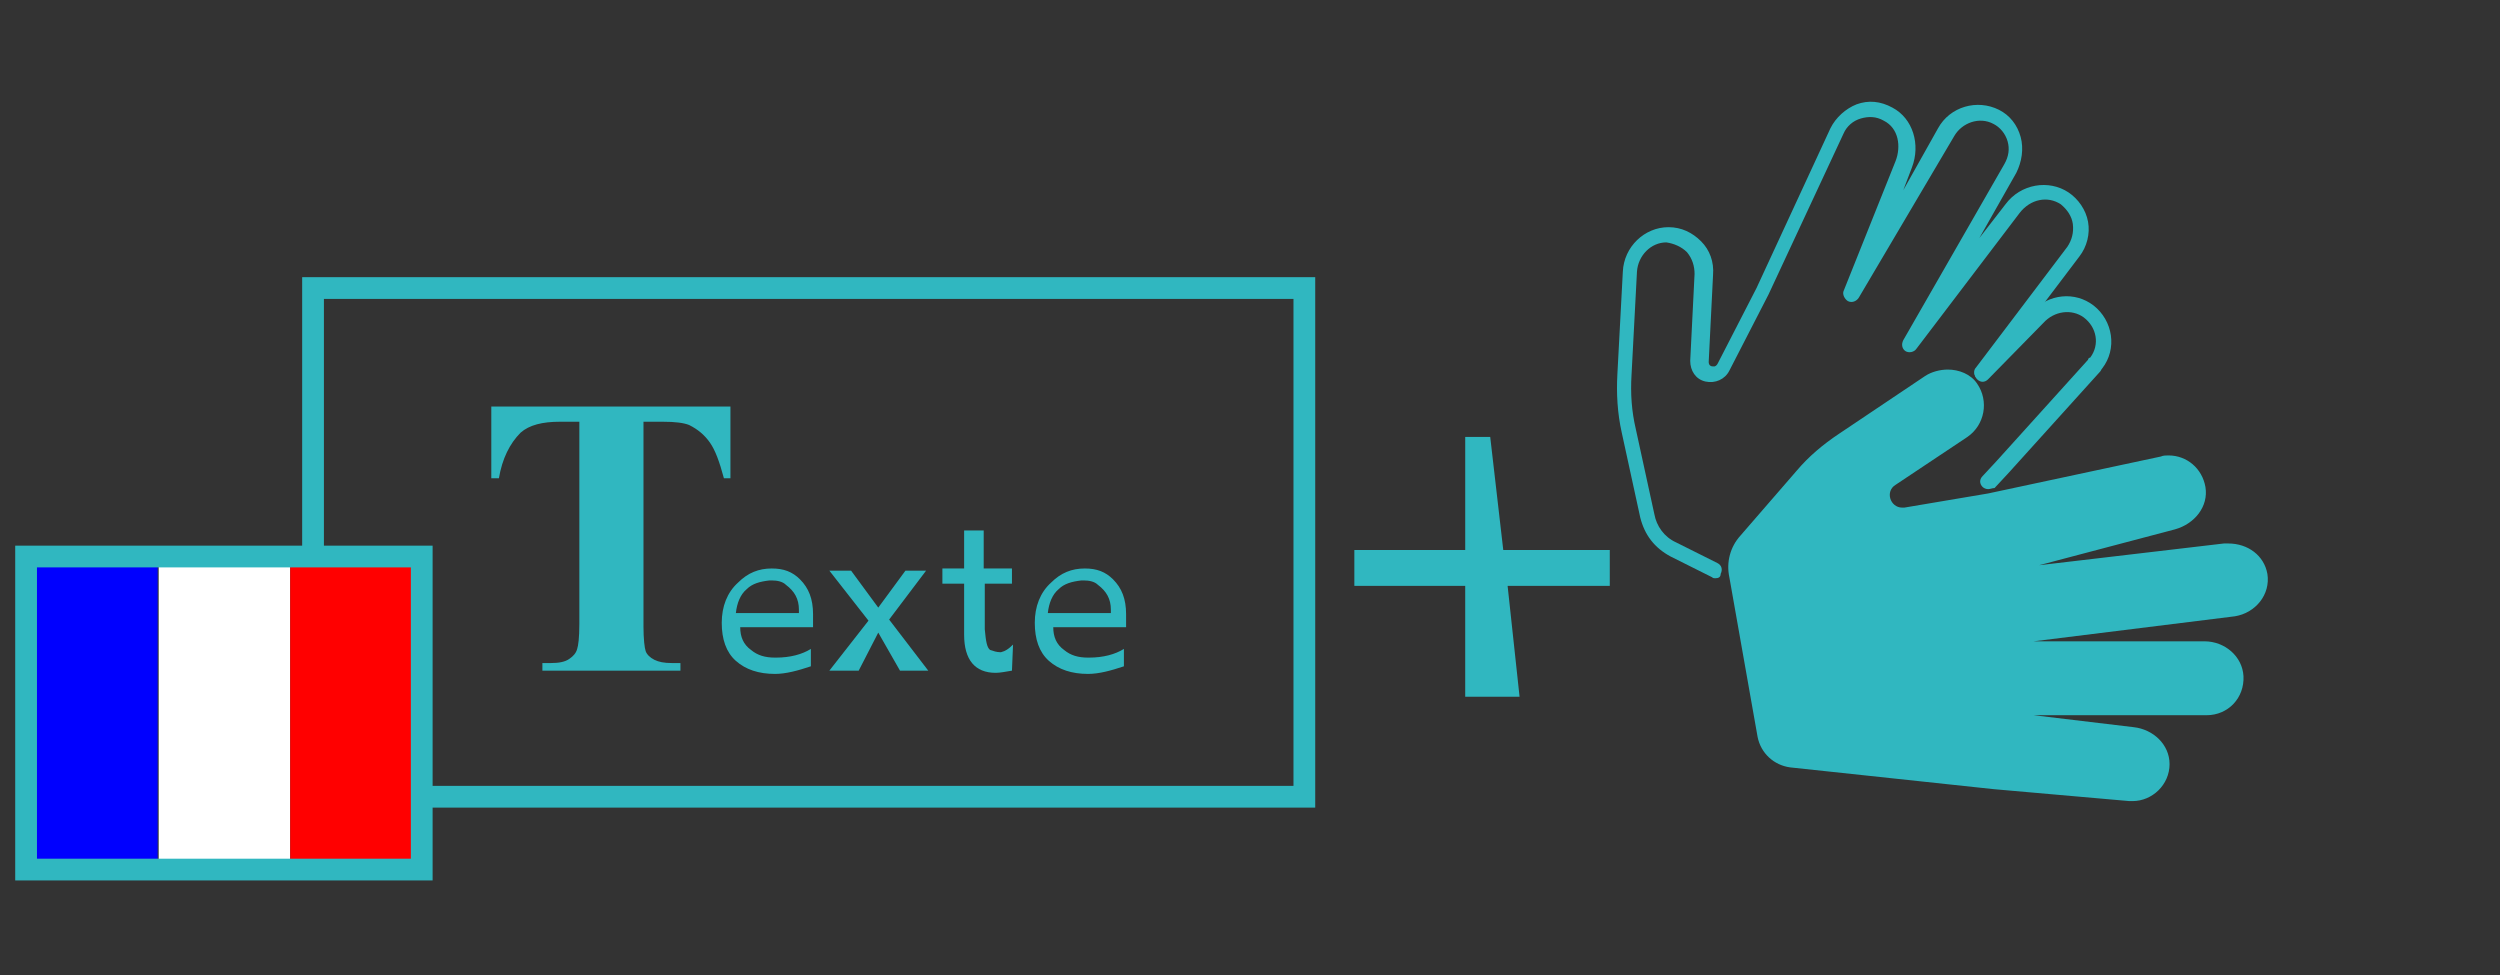 <?xml version="1.0" encoding="utf-8"?>
<!-- Generator: Adobe Illustrator 18.0.0, SVG Export Plug-In . SVG Version: 6.00 Build 0)  -->
<!DOCTYPE svg PUBLIC "-//W3C//DTD SVG 1.1//EN" "http://www.w3.org/Graphics/SVG/1.1/DTD/svg11.dtd">
<svg version="1.1" id="Calque_1" xmlns="http://www.w3.org/2000/svg" xmlns:xlink="http://www.w3.org/1999/xlink" x="0px" y="0px"
	 viewBox="0 0 230 89.7" enable-background="new 0 0 230 89.7" xml:space="preserve">
<rect x="0" y="0" width="230" height="89.7" fill="#333333" stroke="none"/>
<g>
	<g>
		<path fill="#30B7C0" d="M148.1,53.9h-9.4l1.1,10.2h-5V53.9h-10.2v-3.3h10.2V40.2l2.3,0l1.2,10.4h9.8L148.1,53.9L148.1,53.9z"/>
	</g>
	<g>
		<g>
			<path fill="#30B7C0" d="M182.9,45c-0.2,0-0.4-0.1-0.5-0.2c-0.3-0.3-0.3-0.7,0-1l1.3-1.4l8.4-9.3c0-0.1,0.1-0.2,0.2-0.2
				c0.9-1.2,0.6-2.8-0.6-3.7c-1.1-0.8-2.7-0.6-3.7,0.5l-5.1,5.2c-0.3,0.3-0.7,0.3-1,0c-0.3-0.3-0.3-0.7,0-1l5-5.2
				c1.6-1.7,4-1.9,5.7-0.6c1.8,1.4,2.2,4,0.8,5.8c0,0,0,0,0,0c-0.1,0.1-0.1,0.2-0.2,0.3l-8.4,9.3l-1.3,1.4
				C183.3,44.9,183.1,45,182.9,45z"/>
		</g>
		<g>
			<path fill="#30B7C0" d="M157.8,53.2c-0.1,0-0.2,0-0.3-0.1l-3.8-1.9c-1.5-0.8-2.4-2-2.8-3.6l-1.7-7.8c-0.4-1.8-0.5-3.6-0.4-5.4
				l0.5-9.4c0.1-2.3,2-4.1,4.2-4.1c1.2,0,2.2,0.5,3,1.3c0.8,0.8,1.2,1.9,1.1,3.1l-0.4,8c0,0.3,0.2,0.4,0.3,0.4
				c0.1,0,0.3,0.1,0.5-0.2l3.6-7l6.8-14.7c0.5-1,1.4-1.8,2.4-2.2c1.1-0.4,2.2-0.3,3.3,0.3c1.9,1,2.6,3.4,1.8,5.5l-0.8,2.1l3.2-5.7
				c1.1-2,3.6-2.7,5.6-1.7c1,0.5,1.7,1.4,2,2.5c0.3,1.1,0.1,2.3-0.4,3.3l-3.4,6l2.4-3.1c1.4-1.9,4-2.3,5.8-1.1
				c0.9,0.6,1.6,1.6,1.8,2.7c0.2,1.1-0.1,2.3-0.8,3.2l-8.4,11.1c-0.2,0.3-0.7,0.4-1,0.1c-0.3-0.2-0.4-0.7-0.1-1l8.4-11.1
				c0.4-0.6,0.6-1.3,0.5-2.1c-0.1-0.7-0.5-1.3-1.1-1.8c-1.2-0.8-2.8-0.5-3.8,0.8l-9.5,12.5c-0.2,0.3-0.7,0.4-1,0.2
				c-0.3-0.2-0.4-0.6-0.2-1l9.3-16.2c0.4-0.7,0.5-1.4,0.3-2.1c-0.2-0.7-0.7-1.3-1.3-1.6c-1.3-0.7-2.9-0.1-3.6,1.1L171,27.4
				c-0.2,0.3-0.6,0.5-1,0.3c-0.3-0.2-0.5-0.6-0.4-0.9l4.8-12c0.5-1.3,0.3-3-1.1-3.7c-0.7-0.4-1.4-0.4-2.1-0.2
				c-0.7,0.2-1.3,0.7-1.6,1.4l-6.9,14.8l-3.6,7c-0.4,0.8-1.3,1.2-2.2,1c-0.9-0.2-1.4-1-1.4-1.9l0.4-8c0-0.7-0.2-1.4-0.7-2
				c-0.5-0.5-1.2-0.8-1.9-0.9c-1.4,0-2.6,1.2-2.7,2.7l-0.5,9.5c-0.1,1.7,0,3.3,0.4,5l1.7,7.8c0.2,1.1,0.9,2.1,2,2.6l3.8,1.9
				c0.4,0.2,0.5,0.6,0.3,1C158.3,53.1,158.1,53.2,157.8,53.2z"/>
		</g>
		<g>
			<path fill="#30B7C0" d="M208.6,52.8c-0.3-1.7-1.8-2.8-3.6-2.8c-0.1,0-0.2,0-0.4,0L187.6,52l12.5-3.3c1.8-0.5,3.1-2.1,2.8-3.9
				c-0.3-1.7-1.7-2.9-3.4-2.9c-0.2,0-0.5,0-0.7,0.1l-15.9,3.4l-7.7,1.3c-0.1,0-0.1,0-0.2,0c-1.1,0-1.6-1.5-0.6-2.1l6.6-4.4
				c1.6-1.1,2-3.3,0.9-4.9c-0.6-0.9-1.7-1.3-2.7-1.3c-0.7,0-1.5,0.2-2.1,0.6l-7.9,5.3c-1.5,1-2.8,2.1-3.9,3.4l-5.2,6
				c-0.9,1-1.3,2.4-1,3.8l2.6,14.7c0.3,1.5,1.5,2.6,3,2.8l18.7,2l12.5,1.1c0.1,0,0.2,0,0.3,0c1.8,0,3.4-1.5,3.4-3.4
				c0-1.8-1.5-3.2-3.3-3.4l-9.2-1.1H203c2,0,3.5-1.6,3.4-3.6c-0.1-1.8-1.7-3.2-3.6-3.2l-15.7,0l18.5-2.3
				C207.5,56.4,208.9,54.7,208.6,52.8z"/>
		</g>
	</g>
	<g>
		<rect x="28.8" y="26.5" fill="none" stroke="#30B7C0" stroke-width="2" stroke-miterlimit="10" width="91.2" height="46.8"/>
		<g>
			<g>
				<path fill="#30B7C0" d="M67.2,37.4V44h-0.6c-0.4-1.5-0.8-2.6-1.3-3.3c-0.5-0.7-1.1-1.2-1.9-1.6c-0.5-0.2-1.3-0.3-2.4-0.3h-1.8
					v18.8c0,1.2,0.1,2,0.2,2.3c0.1,0.3,0.4,0.6,0.8,0.8c0.4,0.2,0.9,0.3,1.6,0.3h0.8v0.7H49.9v-0.7h0.8c0.7,0,1.3-0.1,1.7-0.4
					c0.3-0.2,0.6-0.5,0.7-0.9c0.1-0.3,0.2-1,0.2-2.3V38.8h-1.8c-1.6,0-2.8,0.3-3.6,1c-1,1-1.7,2.4-2,4.2h-0.7v-6.6L67.2,37.4
					L67.2,37.4z"/>
			</g>
			<g>
				<path fill="#30B7C0" d="M74.8,57.7h-6.7c0,0.9,0.3,1.6,1,2.1c0.6,0.5,1.3,0.7,2.2,0.7h0.1c1.3,0,2.4-0.3,3.2-0.8v1.6
					c-1.2,0.4-2.3,0.7-3.3,0.7h0c-1.5,0-2.7-0.4-3.6-1.2c-0.9-0.8-1.3-2-1.3-3.5c0-1.5,0.5-2.8,1.5-3.7c0.9-0.9,1.9-1.3,3.1-1.3
					c1.1,0,1.9,0.3,2.6,1c0.8,0.8,1.2,1.8,1.2,3.2L74.8,57.7L74.8,57.7z M73.5,56.4c0-0.1,0-0.2,0-0.3c0-1-0.4-1.7-1.2-2.3
					c-0.3-0.3-0.8-0.4-1.3-0.4h-0.2c-0.9,0.1-1.6,0.3-2.1,0.8c-0.6,0.5-0.9,1.3-1,2.2L73.5,56.4L73.5,56.4z"/>
				<path fill="#30B7C0" d="M85.4,61.7h-2.6l-2-3.5l-1.8,3.5h-2.7l3.6-4.6l-3.6-4.6h2l2.5,3.4l2.5-3.4h1.9L81.8,57L85.4,61.7z"/>
				<path fill="#30B7C0" d="M93.1,61.7c-0.6,0.1-1.1,0.2-1.5,0.2c-1.9,0-2.9-1.2-2.9-3.5v-4.7h-2v-1.4h2v-3.5h1.8l0,3.5l2.6,0v1.4
					l-2.5,0v4.2c0.1,1.1,0.2,1.7,0.5,1.9c0.3,0.1,0.6,0.2,0.9,0.2h0.1c0.4-0.1,0.7-0.3,1.1-0.7L93.1,61.7L93.1,61.7z"/>
				<path fill="#30B7C0" d="M103.6,57.7h-6.7c0,0.9,0.3,1.6,1,2.1c0.6,0.5,1.3,0.7,2.2,0.7h0.1c1.3,0,2.4-0.3,3.2-0.8v1.6
					c-1.2,0.4-2.3,0.7-3.3,0.7h0c-1.5,0-2.7-0.4-3.6-1.2c-0.9-0.8-1.3-2-1.3-3.5c0-1.5,0.5-2.8,1.5-3.7c0.9-0.9,1.9-1.3,3.1-1.3
					c1.1,0,1.9,0.3,2.6,1c0.8,0.8,1.2,1.8,1.2,3.2L103.6,57.7L103.6,57.7z M102.2,56.4c0-0.1,0-0.2,0-0.3c0-1-0.4-1.7-1.2-2.3
					c-0.3-0.3-0.8-0.4-1.3-0.4h-0.2c-0.9,0.1-1.6,0.3-2.1,0.8c-0.6,0.5-0.9,1.3-1,2.2L102.2,56.4L102.2,56.4z"/>
			</g>
		</g>
	</g>
	<g>
		<rect x="2.4" y="51.2" fill="#0000FF" width="12.1" height="28.8"/>
		<rect x="14.6" y="51.2" fill="#FFFFFF" width="12.1" height="28.8"/>
		<rect x="26.7" y="51.2" fill="#FF0000" width="12.1" height="28.8"/>
		<rect x="2.4" y="51.2" fill="none" stroke="#30B7C0" stroke-width="2" stroke-miterlimit="10" width="36.4" height="28.8"/>
	</g>
</g>
</svg>
